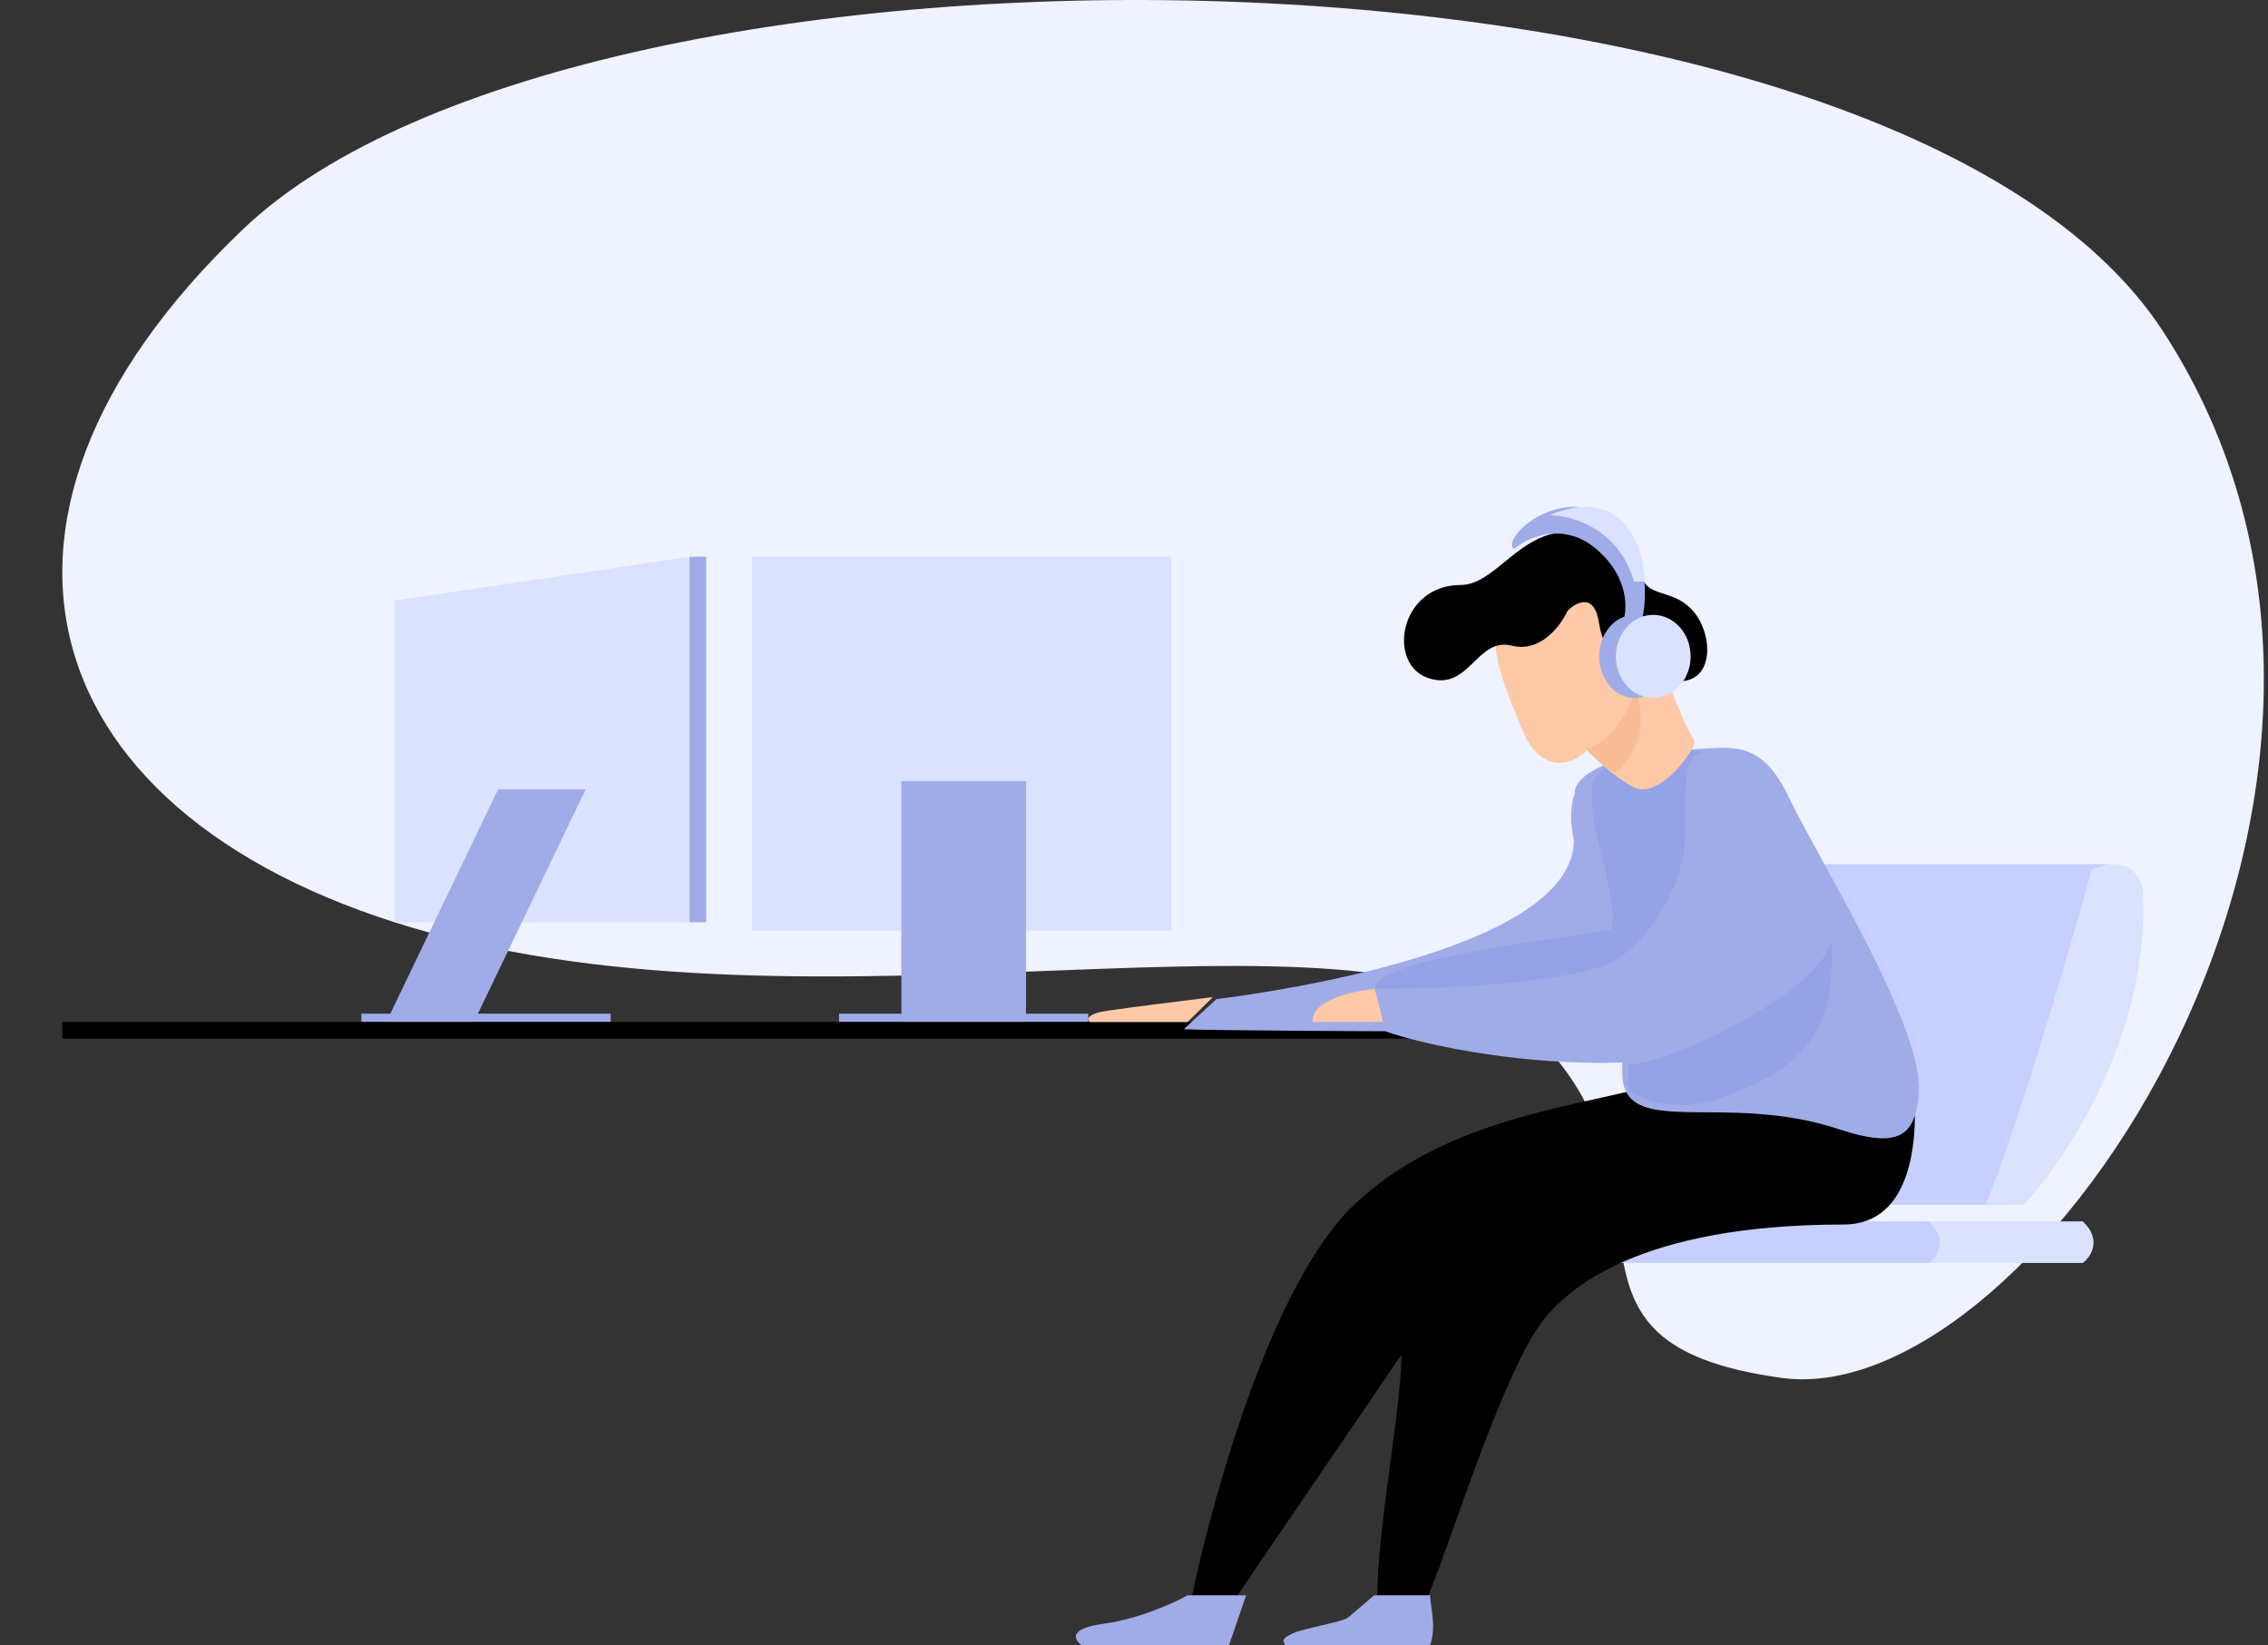 <svg width="546" height="396" viewBox="0 0 546 396" fill="none" xmlns="http://www.w3.org/2000/svg">
<rect x="0" y="0" width="546" height="396" fill="#333333" stroke="none"/>
<path d="M108.674 225.876C8.916 200.885 -16.582 126.746 58.572 55.106C141.032 -23.499 455.48 -20.352 520.681 79.68C591.809 188.806 490.261 340.001 428.975 331.67C367.688 323.34 407.054 287.52 370.372 250.034C333.69 212.548 208.432 250.867 108.674 225.876Z" fill="#EFF2FF"/>
<path d="M144.874 42H521M76 102H448.995H76ZM92.548 81.86H470.909H92.548ZM120.276 62.14H494.613H120.276Z" stroke="#7081E6" stroke-width="0.002"/>
<path d="M279.164 250L313.654 396M34.147 250L1 396L34.147 250ZM97.305 250L72.221 396L97.305 250ZM361.582 250L401 396L361.582 250Z" stroke="black" stroke-width="0.002"/>
<path d="M420.985 208H508L482.687 290H402L420.985 208Z" fill="#C6CFFF"/>
<path d="M501.415 304H430L445.804 294H501.415C506.097 298.444 503.365 302.518 501.415 304Z" fill="#DBE2FF"/>
<path d="M515.856 214.088C517.902 248.082 497.61 278.86 487.208 290H478C485.775 271.284 498.292 228.411 503.578 209.314C512.173 205.494 515.344 210.905 515.856 214.088Z" fill="#DBE2FF"/>
<path d="M464.415 304H362L377.801 294H464.415C469.097 298.444 466.366 302.518 464.415 304Z" fill="#C6CFFF"/>
<path d="M371.855 304L358 396M498.444 304L516 396L498.444 304ZM477.963 304L490.252 396L477.963 304Z" stroke="black" stroke-width="0.002"/>
<path d="M282 134V224H181V134H282Z" fill="#DBE2FF"/>
<path d="M95 144.577L166 134V222H95V144.577Z" fill="#DBE2FF"/>
<path d="M170 134H166V222H170V134Z" fill="#A0ACE8"/>
<path d="M93 246L119.916 190H141L114.084 246H93Z" fill="#A0ACE8"/>
<path d="M247 188H217V246H247V188Z" fill="#A0ACE8"/>
<path d="M147 244H87V246H147V244Z" fill="#A0ACE8"/>
<path d="M262 244H202V246H262V244Z" fill="#A0ACE8"/>
<path d="M379 246H15V250H379V246Z" fill="black"/>
<path d="M443.831 294.749C460.977 294.749 461 272.609 461 267.749L394.941 262C376.44 266.791 347.226 270.063 326.249 289.737C305.274 309.41 291.086 364.518 287 384H297.896L337.384 326.08C337.384 338.611 331.493 368.883 331.606 384H343.865C348.745 372.715 361.872 329.834 371.679 317.57C377.569 310.206 394.616 294.749 443.831 294.749Z" fill="black"/>
<path d="M379.105 190.983C378.878 187.849 384.427 181.33 408.438 180.326C416.515 179.99 424.003 177.756 430.695 191.99C437.386 206.225 463.6 247.711 461.923 263.617C460.931 273.02 457.604 276.754 442.74 271.817C414.43 262.414 389.861 274.979 390.544 257.427C390.566 256.875 390.573 256.309 390.569 255.73C388.801 255.795 387.008 255.829 385.19 255.829C363.226 255.829 342.223 251.319 333.44 248.223C331.21 248.245 287.438 248.01 285 247.711L292.845 240.503C307.598 238.622 378.73 228.343 378.896 202.266C378.017 198.134 377.941 194.311 379.105 190.983Z" fill="#A0ACE8"/>
<path d="M392.051 256.157C403.333 256.157 440.564 236.843 440.792 226C442.961 253.129 427.79 259.347 413.774 264.4C402.561 268.443 391.14 263.947 392.051 260.578V256.157Z" fill="#94A2E6"/>
<path d="M405.689 200.307C405.689 187.224 405.468 181.65 410 181.116C404.448 179.622 393.396 178.477 385.238 185.649C378.513 191.562 390.573 215.803 387.907 223.702C378.124 225.855 331 230.462 331 238C362.12 238 382.469 234.536 387.907 231.718C394.705 228.196 405.689 215.412 405.689 200.307Z" fill="#94A2E6"/>
<path d="M392.951 189.334C399.245 192.982 408 180.541 408 178.538C397.396 159.324 398.136 142.2 392.951 139.184C380.637 132.019 375.848 127.46 366.614 139.183C357.378 150.907 358.223 156.117 366.614 175.983C370.823 185.948 378.13 184.667 382.006 180.541C382.006 180.541 386.658 185.687 392.951 189.334Z" fill="#FEC9A7"/>
<path d="M316.022 246C315.467 240.839 325.723 238.517 330.921 238L333 246H316.022Z" fill="#FEC9A7"/>
<path d="M285.881 246L292 240C285.881 240.75 272.282 242.45 266.843 243.25C261.403 244.05 261.63 245.417 262.423 246H285.881Z" fill="#FEC9A7"/>
<path d="M364.002 155.417C370.861 157.158 375.776 150.546 377.376 147.023C379.433 144.95 383.823 142.608 384.92 149.821C386.292 158.836 391.778 160.622 399.665 163.189C413.039 167.542 413.039 153.241 407.552 147.023C402.066 140.805 394.864 144.846 394.864 135.83C394.864 126.814 389.034 128.058 377.376 128.058C365.716 128.058 359.916 140.805 351.658 140.805C336.912 140.805 333.826 159.769 343.77 163.189C353.715 166.61 355.43 153.241 364.002 155.417Z" fill="black"/>
<path d="M382 180.286C388.869 178 392.647 169.809 393.677 166C397.524 176.413 392.074 183.672 388.869 186C388.869 186 387.232 185.219 385.594 183.856C383.956 182.491 382 180.286 382 180.286Z" fill="#F9BD96"/>
<path d="M265.595 390.858C274.127 389.714 282.683 385.81 285.893 384H300L295.871 396H260.433C258.598 394.762 257.062 392 265.595 390.858Z" fill="#A0ACE8"/>
<path d="M324.589 389.302L330.808 384H344.283C344.283 386.233 345.896 391.721 344.283 396H309.387C308.926 394.977 308.35 394.549 311.115 393.209C313.878 391.87 323.438 390.419 324.589 389.302Z" fill="#A0ACE8"/>
<path d="M393.5 168C398.194 168 402 163.523 402 158C402 152.477 398.194 148 393.5 148C388.806 148 385 152.477 385 158C385 163.523 388.806 168 393.5 168Z" fill="#A0ACE8"/>
<path d="M384.315 132.169C376.37 125.393 367.762 129.346 364.453 132.169C361.292 129.494 375.286 116.568 387.475 124.591C397.226 131.01 396.654 144.205 395.149 150H390.635C391.839 146.879 392.26 138.945 384.315 132.169Z" fill="#A0ACE8"/>
<path d="M398 168C402.971 168 407 163.523 407 158C407 152.477 402.971 148 398 148C393.029 148 389 152.477 389 158C389 163.523 393.029 168 398 168Z" fill="#DBE2FF"/>
<path d="M393.346 140C389.808 127.214 378.308 124.018 373 124.018C390.692 116.559 395.705 131.565 396 140H393.346Z" fill="#DBE2FF"/>
<path d="M76 122L160.044 65.807L190.891 96.193L207.431 83.29L241.853 113.676L307.121 40L364.343 103.685L401 74.132" stroke="#7081E6" stroke-width="0.002"/>
</svg>
